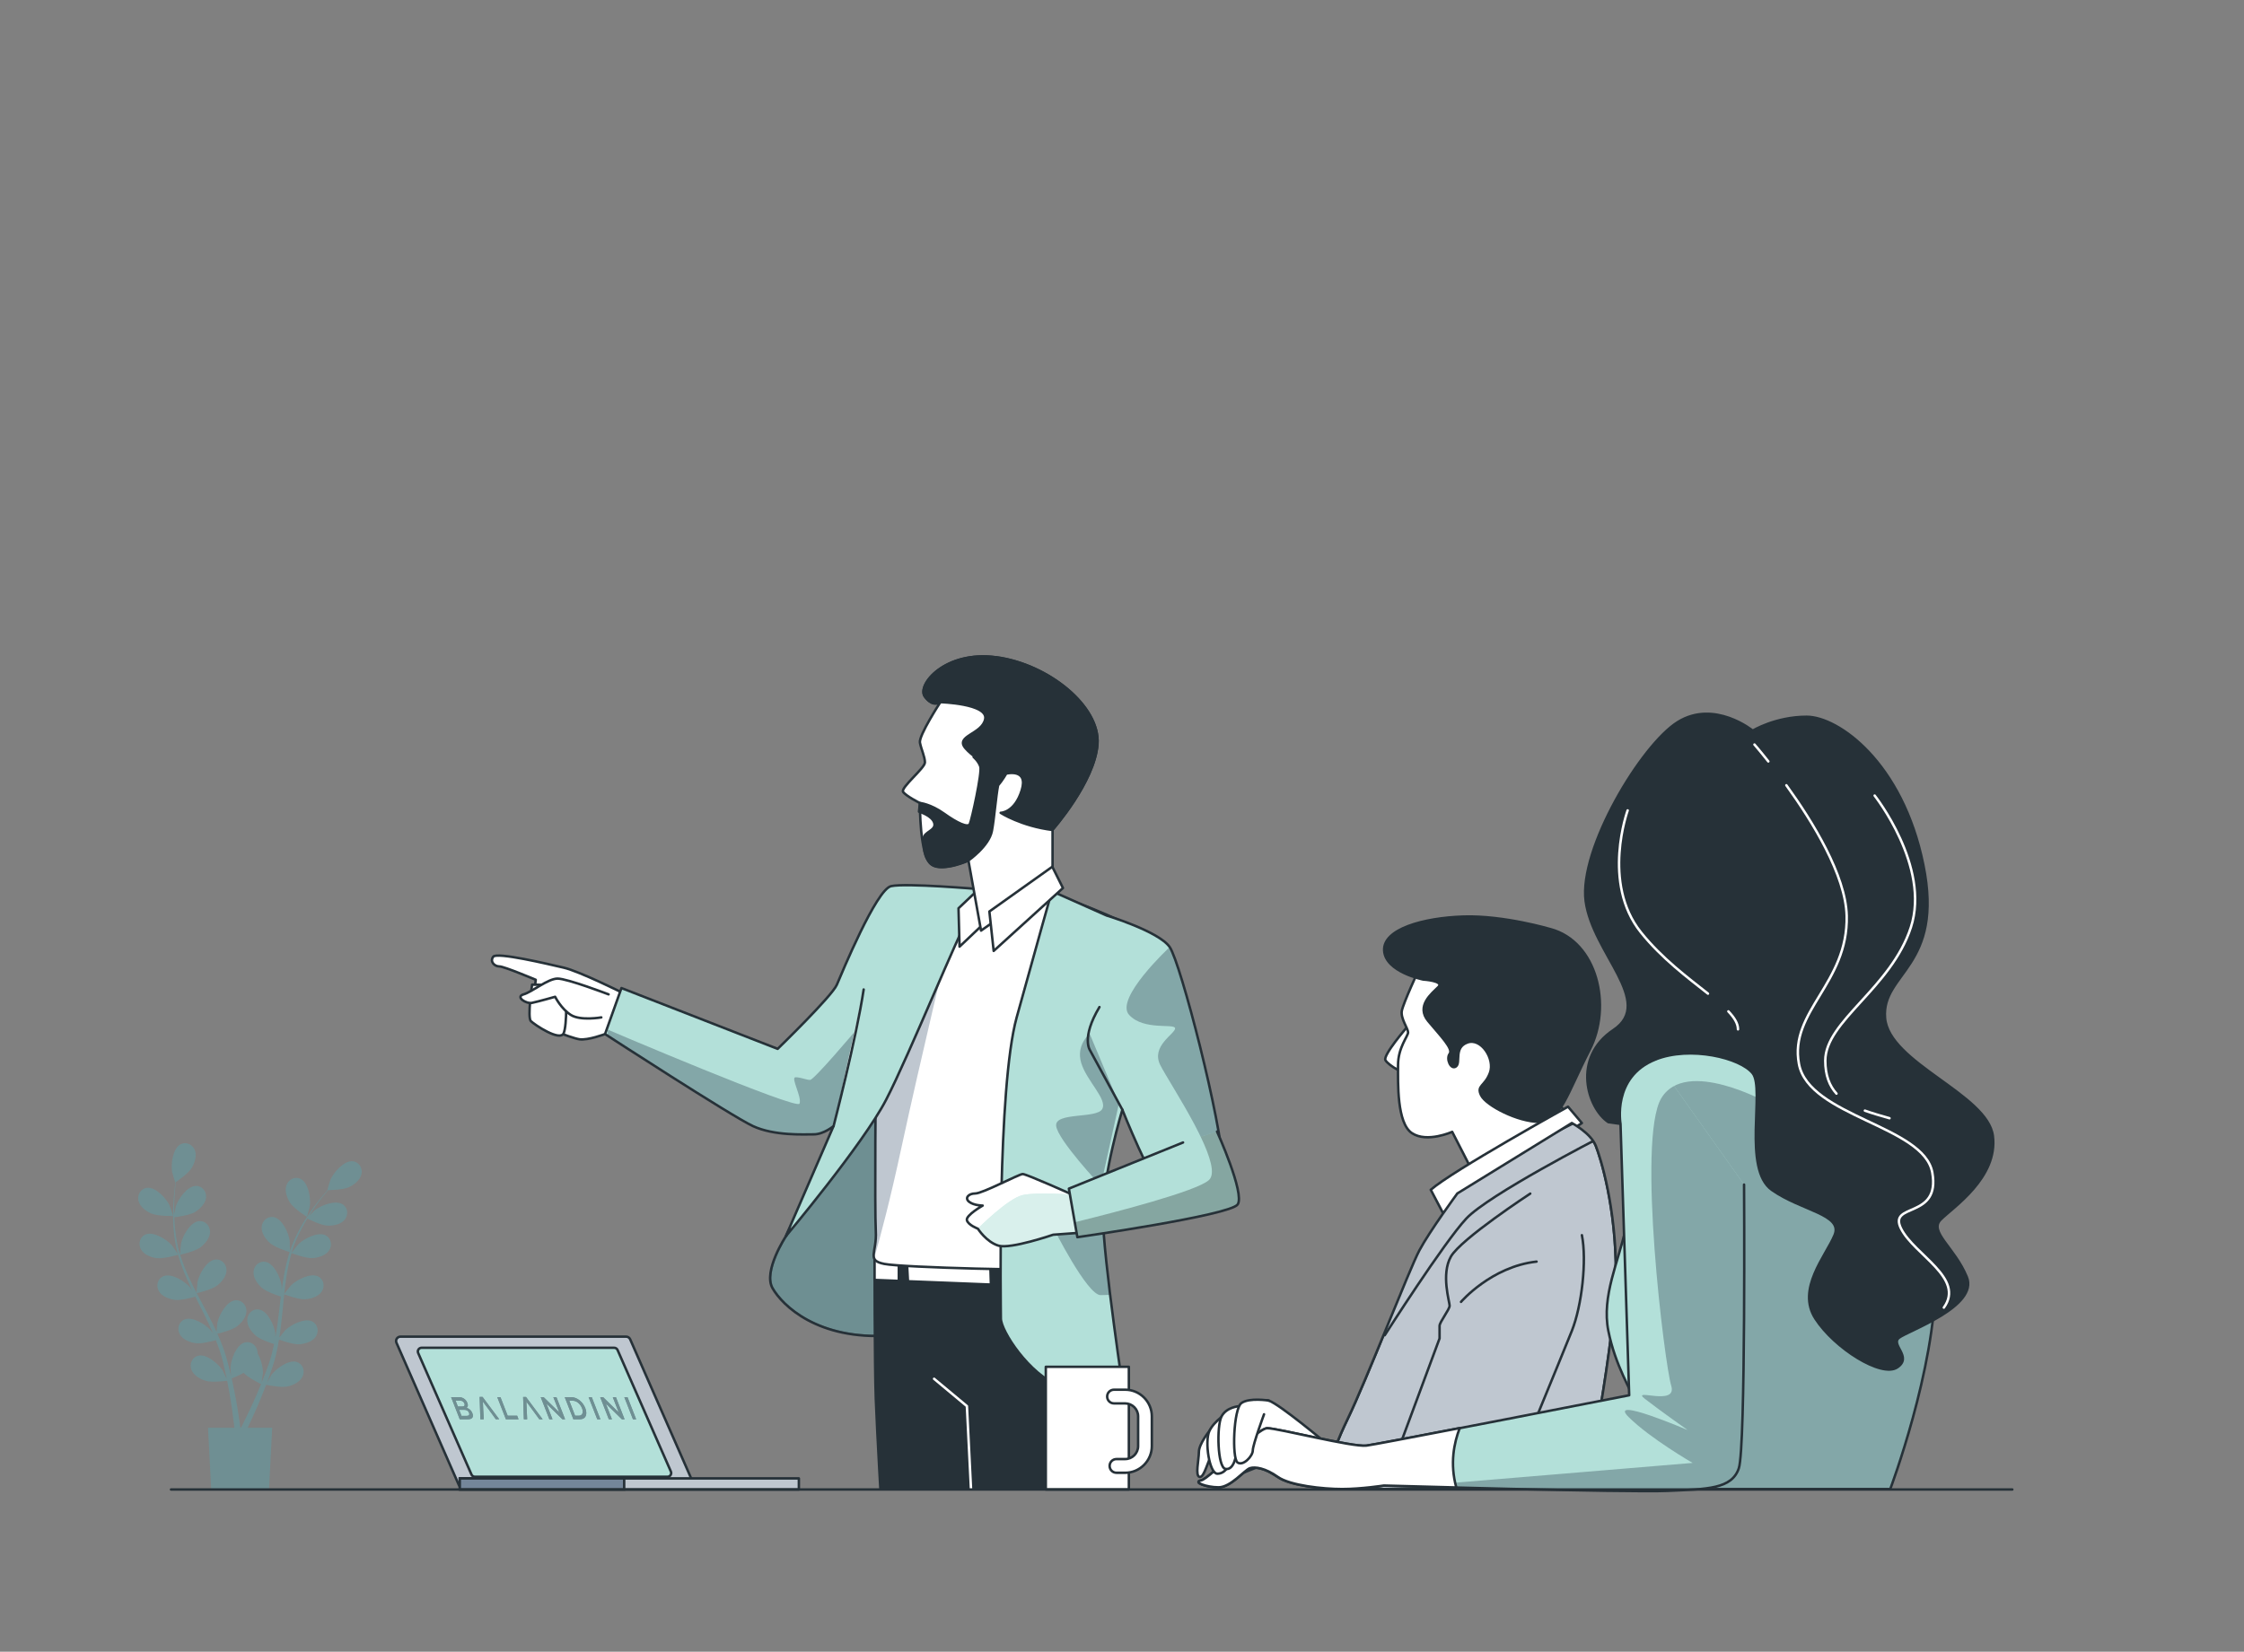 <?xml version="1.0" encoding="UTF-8"?> <svg xmlns="http://www.w3.org/2000/svg" xmlns:xlink="http://www.w3.org/1999/xlink" id="_Слой_1" data-name="Слой 1" viewBox="0 0 455 335"><rect x="0" y="0" width="455" height="335" fill="#808080" stroke="none"/> <defs> <style> .cls-1, .cls-2, .cls-3, .cls-4, .cls-5, .cls-6, .cls-7, .cls-8, .cls-9, .cls-10, .cls-11 { stroke-width: .5px; } .cls-1, .cls-2, .cls-3, .cls-4, .cls-5, .cls-6, .cls-7, .cls-8, .cls-9, .cls-11 { stroke: #263138; } .cls-1, .cls-12, .cls-3 { fill: #b3e0d9; } .cls-1, .cls-4, .cls-5, .cls-7, .cls-9, .cls-10 { stroke-linecap: round; stroke-linejoin: round; } .cls-13, .cls-14 { opacity: .7; } .cls-15 { clip-path: url(#clippath-11); } .cls-16, .cls-17, .cls-7 { fill: #fff; } .cls-2 { fill: #74869a; } .cls-2, .cls-3, .cls-6, .cls-8, .cls-11 { stroke-miterlimit: 10; } .cls-18, .cls-6, .cls-11, .cls-14 { fill: #6f8f93; } .cls-19 { clip-path: url(#clippath-2); } .cls-20, .cls-9 { fill: #bfc7d0; } .cls-21 { clip-path: url(#clippath-6); } .cls-17 { opacity: .5; } .cls-22 { clip-path: url(#clippath-7); } .cls-23 { clip-path: url(#clippath-1); } .cls-24 { clip-path: url(#clippath-4); } .cls-4, .cls-25, .cls-8, .cls-10 { fill: none; } .cls-26 { opacity: .26; } .cls-27 { clip-path: url(#clippath-9); } .cls-5 { fill: #263138; } .cls-28 { clip-path: url(#clippath-3); } .cls-29 { clip-path: url(#clippath-5); } .cls-10 { stroke: #fff; } .cls-30 { clip-path: url(#clippath-10); } .cls-11 { opacity: .42; } </style> <clipPath id="clippath-1"> <path class="cls-7" d="M295.47,242.09s-5.62,7.66-7.66,11.49c-2.04,3.83-10.73,26.31-14.56,34.22-3.83,7.92-5.3,14.22-5.3,14.22h53.57s6.13-30.57,6.13-43.85-3.06-23.24-4.09-25.8-4.85-4.6-4.85-4.6l-23.24,14.3Z"></path> </clipPath> <clipPath id="clippath-2"> <path class="cls-1" d="M355.75,211.7s-17.64-3.53-22.58,.71c-4.94,4.23-2.12,29.99-3.53,36.69-1.41,6.7-4.94,13.76-3.53,20.82,1.41,7.06,4.59,12,6,15.52s-.35,16.58-.35,16.58h51.51s9.17-24.34,9.17-42.69-5.65-34.22-14.11-40.22c-8.47-6-22.58-7.41-22.58-7.41Z"></path> </clipPath> <clipPath id="clippath-3"> <path class="cls-1" d="M353.63,240.26s.35,53.3-1.06,57.53c-1.41,4.23-6.35,4.23-14.47,4.59-8.11,.35-57.51-1.06-57.51-1.06,0,0-4.59,.71-8.47,.71s-10.58-.71-13.05-2.47-4.59-2.12-5.65-1.76c-1.06,.35-3.88,3.88-6.35,3.88s-5.29-1.06-3.53-1.41c1.76-.35,11.29-10.58,13.41-10.58s17.29,3.88,20.11,3.53c2.82-.35,53.28-10.23,53.28-10.23l-1.76-55.04s-1.76-9.53,7.06-13.05"></path> </clipPath> <clipPath id="clippath-4"> <rect class="cls-25" x="90.57" y="125.37" width="164.61" height="176.73"></rect> </clipPath> <clipPath id="clippath-5"> <path class="cls-6" d="M159.35,250.73s-4.68,7.1-2.71,10.55c1.97,3.45,9.11,10.59,23.89,9.6,14.78-.99,5.91-25.86,7.63-41.12,1.72-15.27-4.68-17.48-9.85-13.54s-11.57,22.9-14.04,26.1c-2.46,3.2-4.93,8.41-4.93,8.41Z"></path> </clipPath> <clipPath id="clippath-6"> <path class="cls-7" d="M177.58,216.95s-.25,28.32,0,32.75c.25,4.43-1.97,5.91,1.72,6.65,3.69,.74,33.74,1.48,36.69,.99,2.96-.49,2.96-1.97,3.69-3.45s10.59-64.77,8.37-66.49-16.25-6.9-17.48-6.9-19.45,.99-22.9,1.48-7.39-.49-7.63,1.48c-.25,1.97-2.46,33.49-2.46,33.49Z"></path> </clipPath> <clipPath id="clippath-7"> <path class="cls-1" d="M198.45,180.33s-14.77-1.27-17.77-.6c-3,.67-10,17.67-11,20-1,2.33-12,13-12,13l-31.67-12.33-3.33,9.33s25.67,16.67,30,18.67c4.33,2,10.33,1.67,12.33,1.67s4-1.67,4-1.67l-9.67,22.33s15.67-18.67,20.33-27.67c4.67-9,15.33-35.33,16.33-36,1-.67,2.44-6.73,2.44-6.73Z"></path> </clipPath> <clipPath id="clippath-9"> <path class="cls-1" d="M213.28,180.75s-3.2,11.33-7.14,25.61-3.2,58.61-3.2,61.07,5.66,11.33,12.07,13.79c6.4,2.46,13.05,2.96,13.05,2.96,0,0-4.43-29.3-4.43-37.68s3.94-21.42,3.94-21.42c0,0,5.91,14.78,8.37,16.75,2.46,1.97,12.31,4.19,12.07-4.93-.25-9.11-8.62-41.62-10.84-44.82-2.22-3.2-12.81-6.4-12.81-6.4l-11.08-4.93Z"></path> </clipPath> <clipPath id="clippath-10"> <path class="cls-7" d="M217.47,242.31s-9.36-4.19-10.1-4.19-8.13,3.94-9.6,3.94-2.22,.99-1.23,1.72c.99,.74,2.71,.74,2.71,.74,0,0-3.45,1.97-3.2,2.96,.25,.99,2.22,1.72,2.22,1.72,0,0,1.72,2.71,4.19,3.45,2.46,.74,11.08-2.22,11.08-2.22l6.65-.49-2.71-7.63Z"></path> </clipPath> <clipPath id="clippath-11"> <path class="cls-1" d="M239.88,231.72l-23.15,9.36,1.72,9.85s31.03-4.43,32.51-6.65c1.48-2.22-4.19-14.78-4.19-14.78"></path> </clipPath> </defs> <g> <path class="cls-7" d="M285.25,208.37s-4.85,5.62-4.34,6.64c.51,1.02,4.6,3.58,4.85,2.04,.26-1.53,1.02-5.62,1.02-7.41s.26-2.3-1.53-1.28Z"></path> <g> <path class="cls-16" d="M287.81,196.37s-3.32,7.15-3.58,8.68c-.26,1.53,1.28,3.58,1.28,4.34s-2.04,3.06-2.04,6.64-.26,11.75,2.81,13.79c3.06,2.04,8.17-.26,8.17-.26l4.85,9.45,19.41-11.24-2.81-4.34s4.09-10.98,1.02-19.41c-3.06-8.43-14.05-9.71-18.39-9.96-4.34-.26-9.19-.77-10.73,2.3Z"></path> <path class="cls-4" d="M287.81,196.37s-3.32,7.15-3.58,8.68c-.26,1.53,1.28,3.58,1.28,4.34s-2.04,3.06-2.04,6.64-.26,11.75,2.81,13.79c3.06,2.04,8.17-.26,8.17-.26l4.85,9.45,19.41-11.24-2.81-4.34s4.09-10.98,1.02-19.41c-3.06-8.43-14.05-9.71-18.39-9.96-4.34-.26-9.19-.77-10.73,2.3Z"></path> </g> <path class="cls-5" d="M314.37,188.45s-9.45-2.81-17.62-2.55c-8.17,.26-16.35,2.55-16.09,6.9,.26,4.34,7.92,5.87,7.92,5.87,0,0,4.34,.26,3.06,1.53-1.28,1.28-4.6,3.83-2.04,6.9s5.11,5.62,4.34,6.64c-.77,1.02,.26,3.32,1.28,2.55,1.02-.77-.51-3.83,2.3-4.85,2.81-1.02,5.62,3.32,4.6,6.13-1.02,2.81-2.81,2.55-1.79,4.6,1.02,2.04,7.41,5.36,11.75,5.36s5.62-5.62,10.22-14.56c4.6-8.94,1.53-21.97-7.92-24.52Z"></path> <path class="cls-7" d="M290.11,241.32l2.55,4.85,28.09-18.39-2.81-3.32s-23.5,13.03-27.84,16.86Z"></path> <g> <path class="cls-16" d="M295.47,242.09s-5.62,7.66-7.66,11.49c-2.04,3.83-10.73,26.31-14.56,34.22-3.83,7.92-5.3,14.22-5.3,14.22h53.57s6.13-30.57,6.13-43.85-3.06-23.24-4.09-25.8-4.85-4.6-4.85-4.6l-23.24,14.3Z"></path> <g class="cls-23"> <path class="cls-9" d="M295.47,242.09s-5.62,7.66-7.66,11.49c-2.04,3.83-10.73,26.31-14.56,34.22-3.83,7.92-5.3,14.22-5.3,14.22h53.57s6.13-30.57,6.13-43.85-3.06-23.24-4.09-25.8-4.85-4.6-4.85-4.6l-23.24,14.3Z"></path> <path class="cls-9" d="M280.78,270.81s11.98-18.79,16.52-23.65,26.93-16.36,26.93-16.36l-3.53-3.83s-23.08,11.45-26.64,15.01c-3.56,3.56-13.93,24.62-13.28,28.83Z"></path> </g> <path class="cls-4" d="M295.47,242.09s-5.62,7.66-7.66,11.49c-2.04,3.83-10.73,26.31-14.56,34.22-3.83,7.92-5.3,14.22-5.3,14.22h53.57s6.13-30.57,6.13-43.85-3.06-23.24-4.09-25.8-4.85-4.6-4.85-4.6l-23.24,14.3Z"></path> </g> <path class="cls-4" d="M310.28,242.09s-14.05,9.19-16.09,12.77c-2.04,3.58-.26,9.19-.26,9.96s-2.04,3.32-2.04,4.09v2.55l-10.98,29.63h25.03s10.73-26.05,12.77-31.16c2.04-5.11,3.06-14.3,2.04-19.41"></path> <path class="cls-4" d="M296.24,264.05s6.13-7.15,15.32-8.17"></path> </g> <g> <g> <path class="cls-12" d="M355.75,211.7s-17.64-3.53-22.58,.71c-4.94,4.23-2.12,29.99-3.53,36.69-1.41,6.7-4.94,13.76-3.53,20.82,1.41,7.06,4.59,12,6,15.52s-.35,16.58-.35,16.58h51.51s9.17-24.34,9.17-42.69-5.65-34.22-14.11-40.22c-8.47-6-22.58-7.41-22.58-7.41Z"></path> <g class="cls-19"> <path class="cls-14" d="M336.86,222.73c-5,8.33,.67,54,2,58.33,1.33,4.33-8.33,.33-5.33,2.67s8.67,6.33,8.67,6.33c0,0-6.06-2.6-9.82-3.65,.17,.85,.25,1.94,.27,3.16,4.52,3.67,10.55,7.15,10.55,7.15l-10.95,.91c-.24,2.52-.49,4.39-.49,4.39h51.51s9.17-24.34,9.17-42.69c0-8.25-1.15-16-3.17-22.58l-30.74-13.02s-16.67-9.33-21.67-1Z"></path> </g> <path class="cls-4" d="M355.75,211.7s-17.64-3.53-22.58,.71c-4.94,4.23-2.12,29.99-3.53,36.69-1.41,6.7-4.94,13.76-3.53,20.82,1.41,7.06,4.59,12,6,15.52s-.35,16.58-.35,16.58h51.51s9.17-24.34,9.17-42.69-5.65-34.22-14.11-40.22c-8.47-6-22.58-7.41-22.58-7.41Z"></path> </g> <g> <path class="cls-5" d="M355.39,148.2s-7.76-6.35-15.17-1.76c-7.41,4.59-20.11,25.76-18.7,36.34s14.11,20.46,5.65,26.11c-8.47,5.65-5.29,15.88-1.06,18.7l2.47,.35s0-10.23,7.06-13.05c7.06-2.82,17.29-.35,19.76,2.82,2.47,3.18-2.12,19.41,3.88,23.64,6,4.23,14.47,4.94,12.7,9.17-1.76,4.23-7.76,10.94-3.88,16.94,3.88,6,13.41,12,16.58,9.88,3.18-2.12-1.41-4.59,.35-6,1.76-1.41,16.23-6.35,13.76-12.35-2.47-6-7.76-9.17-5.29-11.64,2.47-2.47,11.64-8.47,10.58-16.94-1.06-8.47-21.17-14.82-21.87-23.99-.71-9.17,12-10.23,7.76-31.05-4.23-20.82-17.29-29.99-23.64-29.99s-10.94,2.82-10.94,2.82Z"></path> <path class="cls-10" d="M362.21,159.27c5.32,7.37,12.03,18.25,12.23,26.47,.33,13.69-11.69,19.37-9.68,30.05,2,10.68,25.35,12.52,27.04,22.04,1.7,9.52-9.01,6.01-6.34,11.35s13.02,10.02,8.68,16.03"></path> <path class="cls-10" d="M355.74,151.01s1.12,1.28,2.81,3.42"></path> <path class="cls-10" d="M350.45,205.13c1.22,1.28,1.95,2.47,1.95,3.64"></path> <path class="cls-10" d="M330.03,164.37s-5.34,14.69,2.67,24.71c4.27,5.34,9.58,9.25,13.61,12.45"></path> <path class="cls-10" d="M378.13,225.26c1.55,.56,3.24,1.04,4.99,1.54"></path> <path class="cls-10" d="M380.11,161.36s11.35,14.36,7.35,26.71c-4.01,12.35-17.36,19.03-17.36,27.05,0,3,.85,5.12,2.27,6.69"></path> </g> <path class="cls-7" d="M245.21,290.26s-2.12,2.61-2.12,4.24-.81,4.89,.16,5.05c.98,.16,1.63-3.42,2.61-4.73s3.42-1.63,3.26-3.42c-.16-1.79-2.44-3.42-3.91-1.14Z"></path> <path class="cls-7" d="M268.68,292.54s-9.13-7.66-11.41-8.47c-2.28-.81-6.84,4.4-9.61,9.45s-1.3,6.19,.16,6.36c1.47,.16,7.82-2.61,7.82-2.61,0,0,3.26,2.77,7.66,3.75,4.4,.98,10.75-1.63,10.92-4.24,.16-2.61-5.54-4.24-5.54-4.24Z"></path> <g> <path class="cls-12" d="M353.63,240.26s.35,53.3-1.06,57.53c-1.41,4.23-6.35,4.23-14.47,4.59-8.11,.35-57.51-1.06-57.51-1.06,0,0-4.59,.71-8.47,.71s-10.58-.71-13.05-2.47-4.59-2.12-5.65-1.76c-1.06,.35-3.88,3.88-6.35,3.88s-5.29-1.06-3.53-1.41c1.76-.35,11.29-10.58,13.41-10.58s17.29,3.88,20.11,3.53c2.82-.35,53.28-10.23,53.28-10.23l-1.76-55.04s-1.76-9.53,7.06-13.05"></path> <g class="cls-28"> <path class="cls-14" d="M339.57,220.2c-1.08,.55-2.01,1.36-2.71,2.52-5,8.33,.67,54,2,58.33,1.33,4.33-8.33,.33-5.33,2.67s8.67,6.33,8.67,6.33c0,0-16.33-7-12-2.67,4.33,4.33,13,9.33,13,9.33l-56.97,4.75c13.18,.36,45.46,1.18,51.88,.9,8.11-.35,13.05-.35,14.47-4.59,1.41-4.23,1.06-58.57,1.06-58.57l-14.06-19.02Z"></path> </g> <path class="cls-4" d="M353.63,240.26s.35,53.3-1.06,57.53c-1.41,4.23-6.35,4.23-14.47,4.59-8.11,.35-57.51-1.06-57.51-1.06,0,0-4.59,.71-8.47,.71s-10.58-.71-13.05-2.47-4.59-2.12-5.65-1.76c-1.06,.35-3.88,3.88-6.35,3.88s-5.29-1.06-3.53-1.41c1.76-.35,11.29-10.58,13.41-10.58s17.29,3.88,20.11,3.53c2.82-.35,53.28-10.23,53.28-10.23l-1.76-55.04s-1.76-9.53,7.06-13.05"></path> </g> <path class="cls-7" d="M295.29,301.71c-1.35-4.85-.46-9.11,.69-12.06-9.64,1.86-17.82,3.41-18.91,3.55-2.82,.35-17.99-3.53-20.11-3.53s-11.64,10.23-13.41,10.58c-1.76,.35,1.06,1.41,3.53,1.41s5.29-3.53,6.35-3.88c1.06-.35,3.18,0,5.65,1.76,2.47,1.76,9.17,2.47,13.05,2.47s8.47-.71,8.47-.71c0,0,6.26,.18,14.69,.39Z"></path> <path class="cls-7" d="M248.96,286.51s-2.77,1.63-3.75,3.75c-.98,2.12,0,8.64,1.63,8.64s2.77-1.79,2.77-4.07-.65-8.31-.65-8.31Z"></path> <path class="cls-7" d="M251.24,285.21s-2.61,.16-3.58,2.12c-.98,1.96-.81,10.27,.81,10.59,1.63,.33,2.28-2.44,2.28-4.24s.49-8.47,.49-8.47Z"></path> <path class="cls-7" d="M257.27,284.07s-3.91-.65-5.54,.49c-1.63,1.14-1.96,11.24-.81,12.06,1.14,.81,3.1-1.3,3.1-2.44s2.28-7.33,2.28-7.33"></path> </g> <g class="cls-24"> <g> <g> <g> <path class="cls-18" d="M159.35,250.73s-4.68,7.1-2.71,10.55c1.97,3.45,9.11,10.59,23.89,9.6,14.78-.99,5.91-25.86,7.63-41.12,1.72-15.27-4.68-17.48-9.85-13.54s-11.57,22.9-14.04,26.1c-2.46,3.2-4.93,8.41-4.93,8.41Z"></path> <g class="cls-29"> <path class="cls-11" d="M159.35,250.73s-4.68,7.1-2.71,10.55c1.97,3.45,9.11,10.59,23.89,9.6,14.78-.99,5.91-25.86,7.63-41.12,1.72-15.27-4.68-17.48-9.85-13.54s-11.57,22.9-14.04,26.1c-2.46,3.2-4.93,8.41-4.93,8.41Z"></path> </g> <path class="cls-8" d="M159.35,250.73s-4.68,7.1-2.71,10.55c1.97,3.45,9.11,10.59,23.89,9.6,14.78-.99,5.91-25.86,7.63-41.12,1.72-15.27-4.68-17.48-9.85-13.54s-11.57,22.9-14.04,26.1c-2.46,3.2-4.93,8.41-4.93,8.41Z"></path> </g> <path class="cls-5" d="M177.33,254.87s0,21.92,.25,28.81c.25,6.9,1.23,23.64,1.23,23.64h46.3l-2.46-49.99-.74-2.46h-44.57Z"></path> <g> <polygon class="cls-7" points="204.27 260.68 222.84 261.42 222.64 257.33 221.9 254.87 203.98 254.87 204.27 260.68"></polygon> <path class="cls-7" d="M182.26,254.87h-4.93s0,1.89,0,4.73l4.92,.2v-4.93Z"></path> <polygon class="cls-7" points="183.83 254.87 184.1 259.87 200.92 260.54 200.75 254.87 183.83 254.87"></polygon> </g> <g> <path class="cls-16" d="M177.58,216.95s-.25,28.32,0,32.75c.25,4.43-1.97,5.91,1.72,6.65,3.69,.74,33.74,1.48,36.69,.99,2.96-.49,2.96-1.97,3.69-3.45s10.59-64.77,8.37-66.49-16.25-6.9-17.48-6.9-19.45,.99-22.9,1.48-7.39-.49-7.63,1.48c-.25,1.97-2.46,33.49-2.46,33.49Z"></path> <g class="cls-21"> <path class="cls-20" d="M192.67,189.9s-5.77-.27-6.87,.27c-.62,.31-4.41,9.59-7.58,17.59-.37,5.21-.65,9.19-.65,9.19,0,0-.25,28.32,0,32.75,.16,2.91-.73,4.54-.32,5.53,1.24-4.34,3.24-11.83,5.53-22.48,3.85-17.85,9.89-42.85,9.89-42.85Z"></path> </g> <path class="cls-4" d="M177.58,216.95s-.25,28.32,0,32.75c.25,4.43-1.97,5.91,1.72,6.65,3.69,.74,33.74,1.48,36.69,.99,2.96-.49,2.96-1.97,3.69-3.45s10.59-64.77,8.37-66.49-16.25-6.9-17.48-6.9-19.45,.99-22.9,1.48-7.39-.49-7.63,1.48c-.25,1.97-2.46,33.49-2.46,33.49Z"></path> </g> <path class="cls-7" d="M126.36,201.43s-8.87-4.43-12.07-5.17c-3.2-.74-13.54-3.2-14.28-2.22-.74,.99,.25,1.97,1.23,1.97s7.39,2.71,7.39,2.71c0,0-.74,5.91-.74,7.39s7.88,4.43,9.6,4.68c1.72,.25,5.19-1.06,5.19-1.06l2.44-.66,1.23-7.63Z"></path> <path class="cls-7" d="M107.89,199.71s-.99,6.65-.25,7.39c.74,.74,5.91,4.19,6.65,2.46,.74-1.72,.49-8.37,.49-9.11s-6.9-.74-6.9-.74Z"></path> <path class="cls-7" d="M123.4,201.68s-8.37-3.2-10.34-3.2-5.17,2.71-6.9,3.2c-1.72,.49,.49,1.97,1.72,1.72,1.23-.25,4.68-1.23,4.68-1.23,0,0,1.23,2.46,3.2,3.69,1.97,1.23,6.16,.49,6.16,.49"></path> <g> <path class="cls-12" d="M198.45,180.33s-14.77-1.27-17.77-.6c-3,.67-10,17.67-11,20-1,2.33-12,13-12,13l-31.67-12.33-3.33,9.33s25.67,16.67,30,18.67c4.33,2,10.33,1.67,12.33,1.67s4-1.67,4-1.67l-9.67,22.33s15.67-18.67,20.33-27.67c4.67-9,15.33-35.33,16.33-36,1-.67,2.44-6.73,2.44-6.73Z"></path> <g class="cls-22"> <path class="cls-14" d="M164.26,219.03c-.8,0-1.88-.54-2.95-.54s1.34,4.02,.8,5.36c-.54,1.34-38.84-15-38.84-15l-.07,1.22c3.63,2.35,25.51,16.49,29.48,18.33,4.33,2,10.33,1.67,12.33,1.67,1.47,0,2.93-.9,3.61-1.37,2.92-7.46,5.01-19.84,5.01-19.84,0,0-8.57,10.18-9.38,10.18Z"></path> </g> <path class="cls-4" d="M198.45,180.33s-14.77-1.27-17.77-.6c-3,.67-10,17.67-11,20-1,2.33-12,13-12,13l-31.67-12.33-3.33,9.33s25.67,16.67,30,18.67c4.33,2,10.33,1.67,12.33,1.67s4-1.67,4-1.67l-9.67,22.33s15.67-18.67,20.33-27.67c4.67-9,15.33-35.33,16.33-36,1-.67,2.44-6.73,2.44-6.73Z"></path> </g> <polygon class="cls-7" points="198.45 180.33 194.35 184.22 194.56 192 198.89 187.89 198.45 180.33"></polygon> <g> <path class="cls-16" d="M190.67,142.42s-4.42,6.79-4.14,8.21c.28,1.42,1.01,2.87,1.01,4.01s-4.99,5.12-4.42,5.97c.57,.85,3.41,2.27,3.41,2.27,0,0-.12,11.09,2.44,12.51,2.56,1.42,7.39-.85,7.39-.85l2.56,14.21,14.5-10.23v-10.23s8.53-9.66,9.1-17.34c.57-7.67-9.95-16.2-20.47-17.62-10.52-1.42-16.2,5.69-14.5,7.96,1.71,2.27,3.13,1.14,3.13,1.14Z"></path> <path class="cls-4" d="M190.67,142.42s-4.42,6.79-4.14,8.21c.28,1.42,1.01,2.87,1.01,4.01s-4.99,5.12-4.42,5.97c.57,.85,3.41,2.27,3.41,2.27,0,0-.12,11.09,2.44,12.51,2.56,1.42,7.39-.85,7.39-.85l2.56,14.21,14.5-10.23v-10.23s8.53-9.66,9.1-17.34c.57-7.67-9.95-16.2-20.47-17.62-10.52-1.42-16.2,5.69-14.5,7.96,1.71,2.27,3.13,1.14,3.13,1.14Z"></path> </g> <g> <path class="cls-12" d="M213.28,180.75s-3.2,11.33-7.14,25.61-3.2,58.61-3.2,61.07,5.66,11.33,12.07,13.79c6.4,2.46,13.05,2.96,13.05,2.96,0,0-4.43-29.3-4.43-37.68s3.94-21.42,3.94-21.42c0,0,5.91,14.78,8.37,16.75,2.46,1.97,12.31,4.19,12.07-4.93-.25-9.11-8.62-41.62-10.84-44.82-2.22-3.2-12.81-6.4-12.81-6.4l-11.08-4.93Z"></path> <g class="cls-27"> <g class="cls-13"> <path class="cls-18" d="M223.63,246.5s0-.02,0-.04c-5.6,1.45-10.08,2.49-10.08,2.49,0,0,6.87,13.73,9.61,13.73,.29,0,.97-.02,1.94-.05-.81-6.57-1.47-12.91-1.47-16.14Z"></path> <path class="cls-18" d="M228.93,205.83c3.02,3.3,9.34,1.65,9.34,2.75s-4.94,3.57-3.02,7.42,13.18,20.32,9.89,23.35c-.95,.87-3.99,2.04-7.82,3.26,3.58,1.58,10.91,2.17,10.7-5.71-.25-9.11-8.62-41.62-10.84-44.82,0,0-11.27,10.46-8.24,13.76Z"></path> <path class="cls-18" d="M220.94,209.68s-2.83,2.26-1.7,5.94c1.13,3.68,5.37,7.35,4.24,9.33-1.13,1.98-9.62,.57-9.33,3.39,.28,2.83,9.05,12.16,9.05,12.16l3.68-16.69-5.94-14.14Z"></path> </g> </g> <path class="cls-4" d="M213.28,180.75s-3.2,11.33-7.14,25.61-3.2,58.61-3.2,61.07,5.66,11.33,12.07,13.79c6.4,2.46,13.05,2.96,13.05,2.96,0,0-4.43-29.3-4.43-37.68s3.94-21.42,3.94-21.42c0,0,5.91,14.78,8.37,16.75,2.46,1.97,12.31,4.19,12.07-4.93-.25-9.11-8.62-41.62-10.84-44.82-2.22-3.2-12.81-6.4-12.81-6.4l-11.08-4.93Z"></path> </g> <polygon class="cls-7" points="213.37 175.79 200.61 184.87 201.48 192.87 215.53 180.11 213.37 175.79"></polygon> <g> <path class="cls-16" d="M217.47,242.31s-9.36-4.19-10.1-4.19-8.13,3.94-9.6,3.94-2.22,.99-1.23,1.72c.99,.74,2.71,.74,2.71,.74,0,0-3.45,1.97-3.2,2.96,.25,.99,2.22,1.72,2.22,1.72,0,0,1.72,2.71,4.19,3.45,2.46,.74,11.08-2.22,11.08-2.22l6.65-.49-2.71-7.63Z"></path> <g class="cls-30"> <path class="cls-12" d="M207.35,242.39c-3,.67-9.09,6.81-9.09,6.81,0,0,1.72,2.71,4.19,3.45,2.46,.74,11.08-2.22,11.08-2.22l6.65-.49-2.71-7.63s-7.12-.59-10.12,.08Z"></path> <path class="cls-17" d="M207.35,242.39c-3,.67-9.09,6.81-9.09,6.81,0,0,1.72,2.71,4.19,3.45,2.46,.74,11.08-2.22,11.08-2.22l6.65-.49-2.71-7.63s-7.12-.59-10.12,.08Z"></path> </g> <path class="cls-4" d="M217.47,242.31s-9.36-4.19-10.1-4.19-8.13,3.94-9.6,3.94-2.22,.99-1.23,1.72c.99,.74,2.71,.74,2.71,.74,0,0-3.45,1.97-3.2,2.96,.25,.99,2.22,1.72,2.22,1.72,0,0,1.72,2.71,4.19,3.45,2.46,.74,11.08-2.22,11.08-2.22l6.65-.49-2.71-7.63Z"></path> </g> <g> <path class="cls-12" d="M239.88,231.72l-23.15,9.36,1.72,9.85s31.03-4.43,32.51-6.65c1.48-2.22-4.19-14.78-4.19-14.78"></path> <g class="cls-15"> <path class="cls-26" d="M217.92,247.9l.53,3.03s31.03-4.43,32.51-6.65c1.48-2.22-4.19-14.78-4.19-14.78l-3.31,1.07c1.91,3.99,3.03,7.52,1.67,8.77-2.48,2.27-19.13,6.57-27.21,8.56Z"></path> </g> <path class="cls-4" d="M239.88,231.72l-23.15,9.36,1.72,9.85s31.03-4.43,32.51-6.65c1.48-2.22-4.19-14.78-4.19-14.78"></path> </g> <path class="cls-7" d="M169.02,228.39s4.62-17.85,6.1-27.7"></path> <polyline class="cls-10" points="189.4 279.65 196.05 285.19 197.15 307.36"></polyline> </g> <path class="cls-4" d="M227.57,225.07l-6.53-12s-1.89-2.52,1.89-8.82"></path> <path class="cls-5" d="M202.04,133.32c-10.52-1.42-16.2,5.69-14.5,7.96,.67,.9,1.3,1.26,1.82,1.37l1.31-.24s9.66,.28,9.1,3.41c-.57,3.13-6.25,3.41-3.98,5.97,.6,.68,1.28,1.25,1.96,1.73l-.33,.02s.97,.78,1.36,1.94c.39,1.17-1.75,10.89-2.14,11.67-.39,.78-2.53-.19-5.25-2.14-2.72-1.94-4.86-2.14-4.86-2.14l-.19,1.75s2.72,.78,3.11,2.33c.39,1.56-2.14,1.75-2.14,3.11s-.19,3.82,1.66,5.31c1.84,1.49,7.39-.85,7.39-.85,0,0,4.18-2.9,4.76-6.01,.48-2.54,.82-7.03,1.25-9.22,.88-1.02,1.66-2.39,1.66-2.39,0,0,4.55-1.14,3.13,3.41-1.42,4.55-4.26,4.55-4.26,4.55,0,0,4.16,2.69,10.52,3.48v-.07s8.53-9.66,9.1-17.34c.57-7.67-9.95-16.2-20.47-17.62Z"></path> </g> </g> <g> <rect class="cls-7" x="212.05" y="277.22" width="16.84" height="24.88"></rect> <path class="cls-7" d="M228.14,298.71h-1.76c-.77,0-1.39-.62-1.39-1.39s.62-1.39,1.39-1.39h1.76c1.45,0,2.63-1.18,2.63-2.63v-6.03c0-1.45-1.18-2.63-2.63-2.63h-2.26c-.77,0-1.39-.62-1.39-1.39s.62-1.39,1.39-1.39h2.26c2.98,0,5.41,2.43,5.41,5.41v6.03c0,2.98-2.43,5.41-5.41,5.41Z"></path> </g> <g> <path class="cls-9" d="M139.63,301.77h-45.76c-.35,0-.67-.21-.81-.53l-12.67-28.89c-.26-.59,.17-1.25,.81-1.25h45.76c.35,0,.67,.21,.81,.53l12.67,28.89c.26,.59-.17,1.25-.81,1.25Z"></path> <path class="cls-3" d="M135.34,299.52h-39.05c-.3,0-.57-.18-.69-.45l-10.81-24.65c-.22-.5,.15-1.06,.69-1.06h39.05c.3,0,.57,.18,.69,.45l10.81,24.65c.22,.5-.15,1.06-.69,1.06Z"></path> <rect class="cls-9" x="93.23" y="299.85" width="68.75" height="2.25" transform="translate(255.21 601.95) rotate(180)"></rect> <rect class="cls-2" x="93.23" y="299.85" width="33.33" height="2.25" transform="translate(219.79 601.95) rotate(180)"></rect> </g> <g> <path class="cls-18" d="M30.72,246.14c1.27,.56,4.39,.49,4.39,.49,.03,0-.67-2.04-.73-2.16-.68-1.43-2.85-3.79-4.61-3.55-1.27,.17-1.97,1.44-1.69,2.63,.29,1.22,1.54,2.12,2.63,2.6Z"></path> <path class="cls-18" d="M31.79,255.17c1.32,.19,4.1-.61,4.32-.68,.44,1.56,1.02,3.12,1.69,4.67,.38,.89,.8,1.77,1.22,2.64-.25-.37-.48-.7-.52-.74-1.04-1.2-3.75-2.91-5.38-2.21-1.18,.5-1.52,1.91-.93,2.98,.6,1.1,2.05,1.64,3.22,1.81,1.19,.17,3.57-.47,4.2-.64,.17,.33,.33,.67,.5,1.01,.81,1.6,1.62,3.2,2.36,4.79,.26,.56,.5,1.12,.74,1.68-.23-.33-.42-.61-.45-.64-1.04-1.2-3.75-2.91-5.38-2.21-1.18,.5-1.52,1.91-.93,2.99,.6,1.1,2.05,1.64,3.22,1.81,1.13,.17,3.34-.41,4.09-.61,.23,.58,.46,1.16,.66,1.74,.13,.4,.27,.77,.38,1.17,.11,.4,.22,.79,.33,1.18,.18,.76,.37,1.54,.53,2.28,.11,.52,.21,1.01,.32,1.51-.26-.56-.78-1.65-.83-1.73-.84-1.34-3.26-3.44-4.98-3-1.24,.32-1.79,1.66-1.37,2.81,.43,1.18,1.78,1.93,2.91,2.28,1.25,.38,4.01,.03,4.35-.01,.17,.82,.32,1.63,.45,2.39,.46,2.64,.75,4.85,.93,6.4,.03,.28,.06,.52,.08,.75h-5.34l.65,12.64h11.71l.65-12.64h-4.98c.04-.08,.07-.15,.11-.23,.68-1.42,1.63-3.47,2.65-5.97,.33-.79,.66-1.64,.99-2.52,.33,.07,3.07,.62,4.34,.34,1.16-.26,2.55-.91,3.07-2.06,.51-1.12,.05-2.5-1.16-2.9-1.68-.57-4.25,1.35-5.19,2.62-.06,.08-.57,.96-.88,1.52,.13-.36,.27-.71,.4-1.08,.27-.73,.52-1.47,.78-2.26,.12-.39,.23-.78,.35-1.18,.13-.39,.21-.82,.32-1.23,.23-.96,.41-1.95,.58-2.94,.64,.23,2.93,1.03,4.12,.95,1.18-.08,2.66-.52,3.35-1.57,.67-1.03,.43-2.46-.71-3.05-1.58-.81-4.41,.69-5.53,1.8-.07,.07-.79,.96-1.17,1.46,.09-.6,.19-1.2,.27-1.81,.22-1.76,.38-3.55,.56-5.33,.05-.55,.11-1.09,.17-1.63,.23,.09,2.93,1.09,4.26,1,1.18-.08,2.66-.52,3.35-1.57,.67-1.03,.43-2.46-.71-3.05-1.58-.81-4.41,.69-5.53,1.8-.08,.08-1.11,1.37-1.36,1.71,.13-1.2,.26-2.39,.45-3.56,.25-1.62,.59-3.19,1.02-4.69,.11,.04,2.92,1.1,4.28,1.01,1.18-.08,2.66-.52,3.35-1.57,.67-1.03,.43-2.46-.71-3.05-1.58-.81-4.41,.69-5.53,1.8-.09,.09-1.19,1.47-1.38,1.74,.03-.09,.04-.18,.07-.27,.49-1.59,1.16-3.08,1.86-4.44,.4-.79,.83-1.52,1.27-2.23,.5,.25,2.82,1.38,4.06,1.43,1.18,.05,2.7-.22,3.5-1.19,.78-.95,.7-2.4-.37-3.11-1.48-.98-4.46,.2-5.7,1.19-.07,.05-.69,.68-1.14,1.14,.2-.31,.4-.64,.6-.94,.74-1.12,1.49-2.1,2.16-2.96,.39-.49,.74-.92,1.08-1.32,.62-.01,3.14-.09,4.23-.6,1.07-.5,2.3-1.44,2.56-2.67,.25-1.2-.49-2.45-1.76-2.59-1.77-.19-3.86,2.23-4.51,3.68-.06,.13-.7,2.18-.67,2.18,0,0,.03,0,.04,0-.33,.38-.69,.79-1.07,1.25-.69,.85-1.46,1.81-2.23,2.92-.77,1.1-1.58,2.33-2.32,3.69-.74,1.37-1.45,2.84-1.98,4.45,0,.02,0,.04-.02,.06,0-.52-.01-1.97-.03-2.09-.2-1.57-1.52-4.49-3.27-4.81-1.26-.23-2.32,.75-2.42,1.98-.1,1.25,.8,2.5,1.69,3.29,1,.89,3.76,1.75,3.98,1.82-.49,1.54-.87,3.16-1.17,4.82-.17,.95-.31,1.91-.44,2.88,0-.45-.02-.85-.02-.91-.2-1.57-1.52-4.49-3.27-4.81-1.26-.23-2.32,.75-2.42,1.98-.1,1.25,.8,2.5,1.69,3.29,.9,.8,3.24,1.58,3.86,1.78-.05,.37-.1,.74-.14,1.11-.21,1.78-.42,3.56-.67,5.3-.09,.61-.2,1.21-.31,1.81,0-.4-.01-.74-.02-.79-.2-1.57-1.52-4.49-3.27-4.81-1.26-.23-2.32,.75-2.42,1.98-.1,1.25,.8,2.5,1.69,3.29,.85,.76,3.01,1.51,3.75,1.74-.13,.61-.26,1.23-.41,1.81-.11,.4-.2,.79-.33,1.18-.13,.39-.25,.78-.38,1.17-.27,.73-.54,1.49-.82,2.2-.19,.49-.38,.96-.57,1.43,.1-.61,.26-1.8,.26-1.91,.02-1.05-.35-2.77-1.09-3.97,0-.16,0-.31-.03-.46-.19-1.21-1.33-2.11-2.57-1.78-1.72,.46-2.8,3.47-2.89,5.05,0,.09,.06,1.11,.11,1.76-.09-.37-.17-.74-.26-1.12-.18-.76-.38-1.51-.6-2.32-.12-.39-.24-.78-.36-1.17-.11-.39-.28-.8-.41-1.2-.34-.93-.73-1.85-1.14-2.77,.66-.16,3.01-.76,3.96-1.48,.94-.72,1.94-1.9,1.93-3.15,0-1.23-1-2.29-2.27-2.15-1.77,.19-3.3,3-3.62,4.56-.02,.1-.12,1.24-.17,1.86-.25-.55-.5-1.1-.77-1.65-.79-1.59-1.64-3.17-2.48-4.76-.26-.49-.51-.97-.76-1.46,.24-.05,3.05-.71,4.1-1.52,.94-.72,1.94-1.9,1.93-3.15,0-1.23-1-2.29-2.27-2.15-1.77,.19-3.3,3-3.62,4.56-.02,.12-.17,1.76-.19,2.18-.56-1.07-1.1-2.14-1.59-3.22-.68-1.49-1.27-2.98-1.73-4.48,.11-.03,3.05-.69,4.13-1.52,.94-.72,1.94-1.9,1.93-3.15,0-1.23-1-2.29-2.27-2.15-1.77,.19-3.3,3-3.62,4.56-.03,.12-.18,1.89-.19,2.21-.03-.09-.07-.18-.09-.27-.47-1.6-.73-3.21-.9-4.73-.1-.88-.14-1.73-.17-2.56,.56-.07,3.11-.41,4.17-1.05,1.01-.61,2.13-1.68,2.26-2.92,.13-1.22-.74-2.39-2.02-2.39-1.78,0-3.61,2.62-4.1,4.13-.03,.08-.2,.95-.33,1.58,0-.37-.02-.76-.02-1.12,0-1.34,.09-2.57,.17-3.66,.05-.62,.11-1.18,.17-1.7,.51-.35,2.57-1.8,3.2-2.84,.62-1.01,1.12-2.47,.66-3.64-.45-1.14-1.76-1.78-2.89-1.19-1.58,.82-1.99,3.99-1.73,5.55,.02,.14,.62,2.21,.65,2.19,0,0,.03-.02,.03-.02-.07,.5-.14,1.04-.2,1.63-.11,1.09-.22,2.32-.25,3.67-.04,1.35-.04,2.81,.1,4.35,.14,1.55,.36,3.17,.81,4.8,0,.02,.01,.04,.02,.06-.28-.44-1.1-1.64-1.17-1.72-1.04-1.2-3.75-2.91-5.38-2.21-1.18,.5-1.52,1.91-.93,2.99,.6,1.1,2.05,1.64,3.22,1.81Zm17.61,23.27c.91,.98,3.24,2.14,3.54,2.28-.32,.78-.63,1.53-.94,2.24-1.07,2.46-2.05,4.46-2.75,5.85-.14,.28-.27,.53-.39,.76h-.12c-.03-.27-.07-.57-.12-.9-.22-1.56-.55-3.79-1.08-6.44-.16-.84-.36-1.73-.56-2.65,.21-.08,1.38-.56,2.43-1.14Z"></path> <path class="cls-18" d="M62.24,246.82s.57-2.07,.59-2.21c.22-1.57-.28-4.73-1.88-5.51-1.15-.56-2.44,.11-2.86,1.27-.43,1.18,.11,2.62,.76,3.62,.76,1.17,3.39,2.83,3.4,2.83Z"></path> </g> <line class="cls-4" x1="34.68" y1="302.1" x2="408.02" y2="302.1"></line> <g> <path class="cls-18" d="M93.21,287.86h1.69c.82,0,1.19-.43,.88-1.23-.24-.62-.65-.92-1.16-1.1,.21-.17,.35-.46,.14-.99-.13-.32-.3-.56-.54-.76-.31-.26-.69-.4-1.11-.4h-1.64l1.75,4.48Zm-.37-2.59l-.46-1.19h.92c.41,0,.72,.22,.86,.57,.16,.42-.03,.62-.45,.62h-.87Zm.74,1.9l-.48-1.23h1.01c.51,0,.84,.22,.99,.6,.16,.42-.03,.63-.46,.63h-1.06Zm3.83,.69h.66v-.35s-.08-1.43-.08-1.43h0l-.03-.65h0l-.05-1.15,1.34,1.8h-.01l.51,.69h0l.78,1.08h.69l-3.37-4.52h-.6l.15,4.52Zm5.16,0h2.57l-.28-.72h-1.92l-1.46-3.76h-.65l1.75,4.48Zm3.66,0h.66l-.02-.47-.06-1.3h0v-.4s-.02-.01-.02-.01l-.06-1.39,1.33,1.8h0l.77,1.05,.52,.72h.68l-3.37-4.52h-.59l.15,4.52Zm5.16,0h.64l-1.24-3.19,3.25,3.19h.54l-1.75-4.48h-.63l1.21,3.1-3.17-3.1h-.6l1.75,4.48Zm4.86,0h1.36c1.14,0,1.56-.98,1.07-2.25s-1.67-2.23-2.81-2.23h-1.36l1.75,4.48Zm.36-.72l-1.18-3.04h.73c.76,0,1.51,.65,1.85,1.51s.09,1.53-.67,1.53h-.73Zm4.49,.72h.64l-1.75-4.48h-.64l1.75,4.48Zm2.35,0h.63l-1.24-3.19,3.26,3.19h.54l-1.75-4.48h-.64l1.21,3.1-3.16-3.1h-.6l1.75,4.48Zm4.89,0h.65l-1.75-4.48h-.65l1.75,4.48Z"></path> <path class="cls-18" d="M93.21,287.86h1.69c.82,0,1.19-.43,.88-1.23-.24-.62-.65-.92-1.16-1.1,.21-.17,.35-.46,.14-.99-.13-.32-.3-.56-.54-.76-.31-.26-.69-.4-1.11-.4h-1.64l1.75,4.48Zm-.37-2.59l-.46-1.19h.92c.41,0,.72,.22,.86,.57,.16,.42-.03,.62-.45,.62h-.87Zm.74,1.9l-.48-1.23h1.01c.51,0,.84,.22,.99,.6,.16,.42-.03,.63-.46,.63h-1.06Zm3.83,.69h.66v-.35s-.08-1.43-.08-1.43h0l-.03-.65h0l-.05-1.15,1.34,1.8h-.01l.51,.69h0l.78,1.08h.69l-3.37-4.52h-.6l.15,4.52Zm5.16,0h2.57l-.28-.72h-1.92l-1.46-3.76h-.65l1.75,4.48Zm3.66,0h.66l-.02-.47-.06-1.3h0v-.4s-.02-.01-.02-.01l-.06-1.39,1.33,1.8h0l.77,1.05,.52,.72h.68l-3.37-4.52h-.59l.15,4.52Zm5.16,0h.64l-1.24-3.19,3.25,3.19h.54l-1.75-4.48h-.63l1.21,3.1-3.17-3.1h-.6l1.75,4.48Zm4.86,0h1.36c1.14,0,1.56-.98,1.07-2.25s-1.67-2.23-2.81-2.23h-1.36l1.75,4.48Zm.36-.72l-1.18-3.04h.73c.76,0,1.51,.65,1.85,1.51s.09,1.53-.67,1.53h-.73Zm4.49,.72h.64l-1.75-4.48h-.64l1.75,4.48Zm2.35,0h.63l-1.24-3.19,3.26,3.19h.54l-1.75-4.48h-.64l1.21,3.1-3.16-3.1h-.6l1.75,4.48Zm4.89,0h.65l-1.75-4.48h-.65l1.75,4.48Z"></path> </g> </svg> 